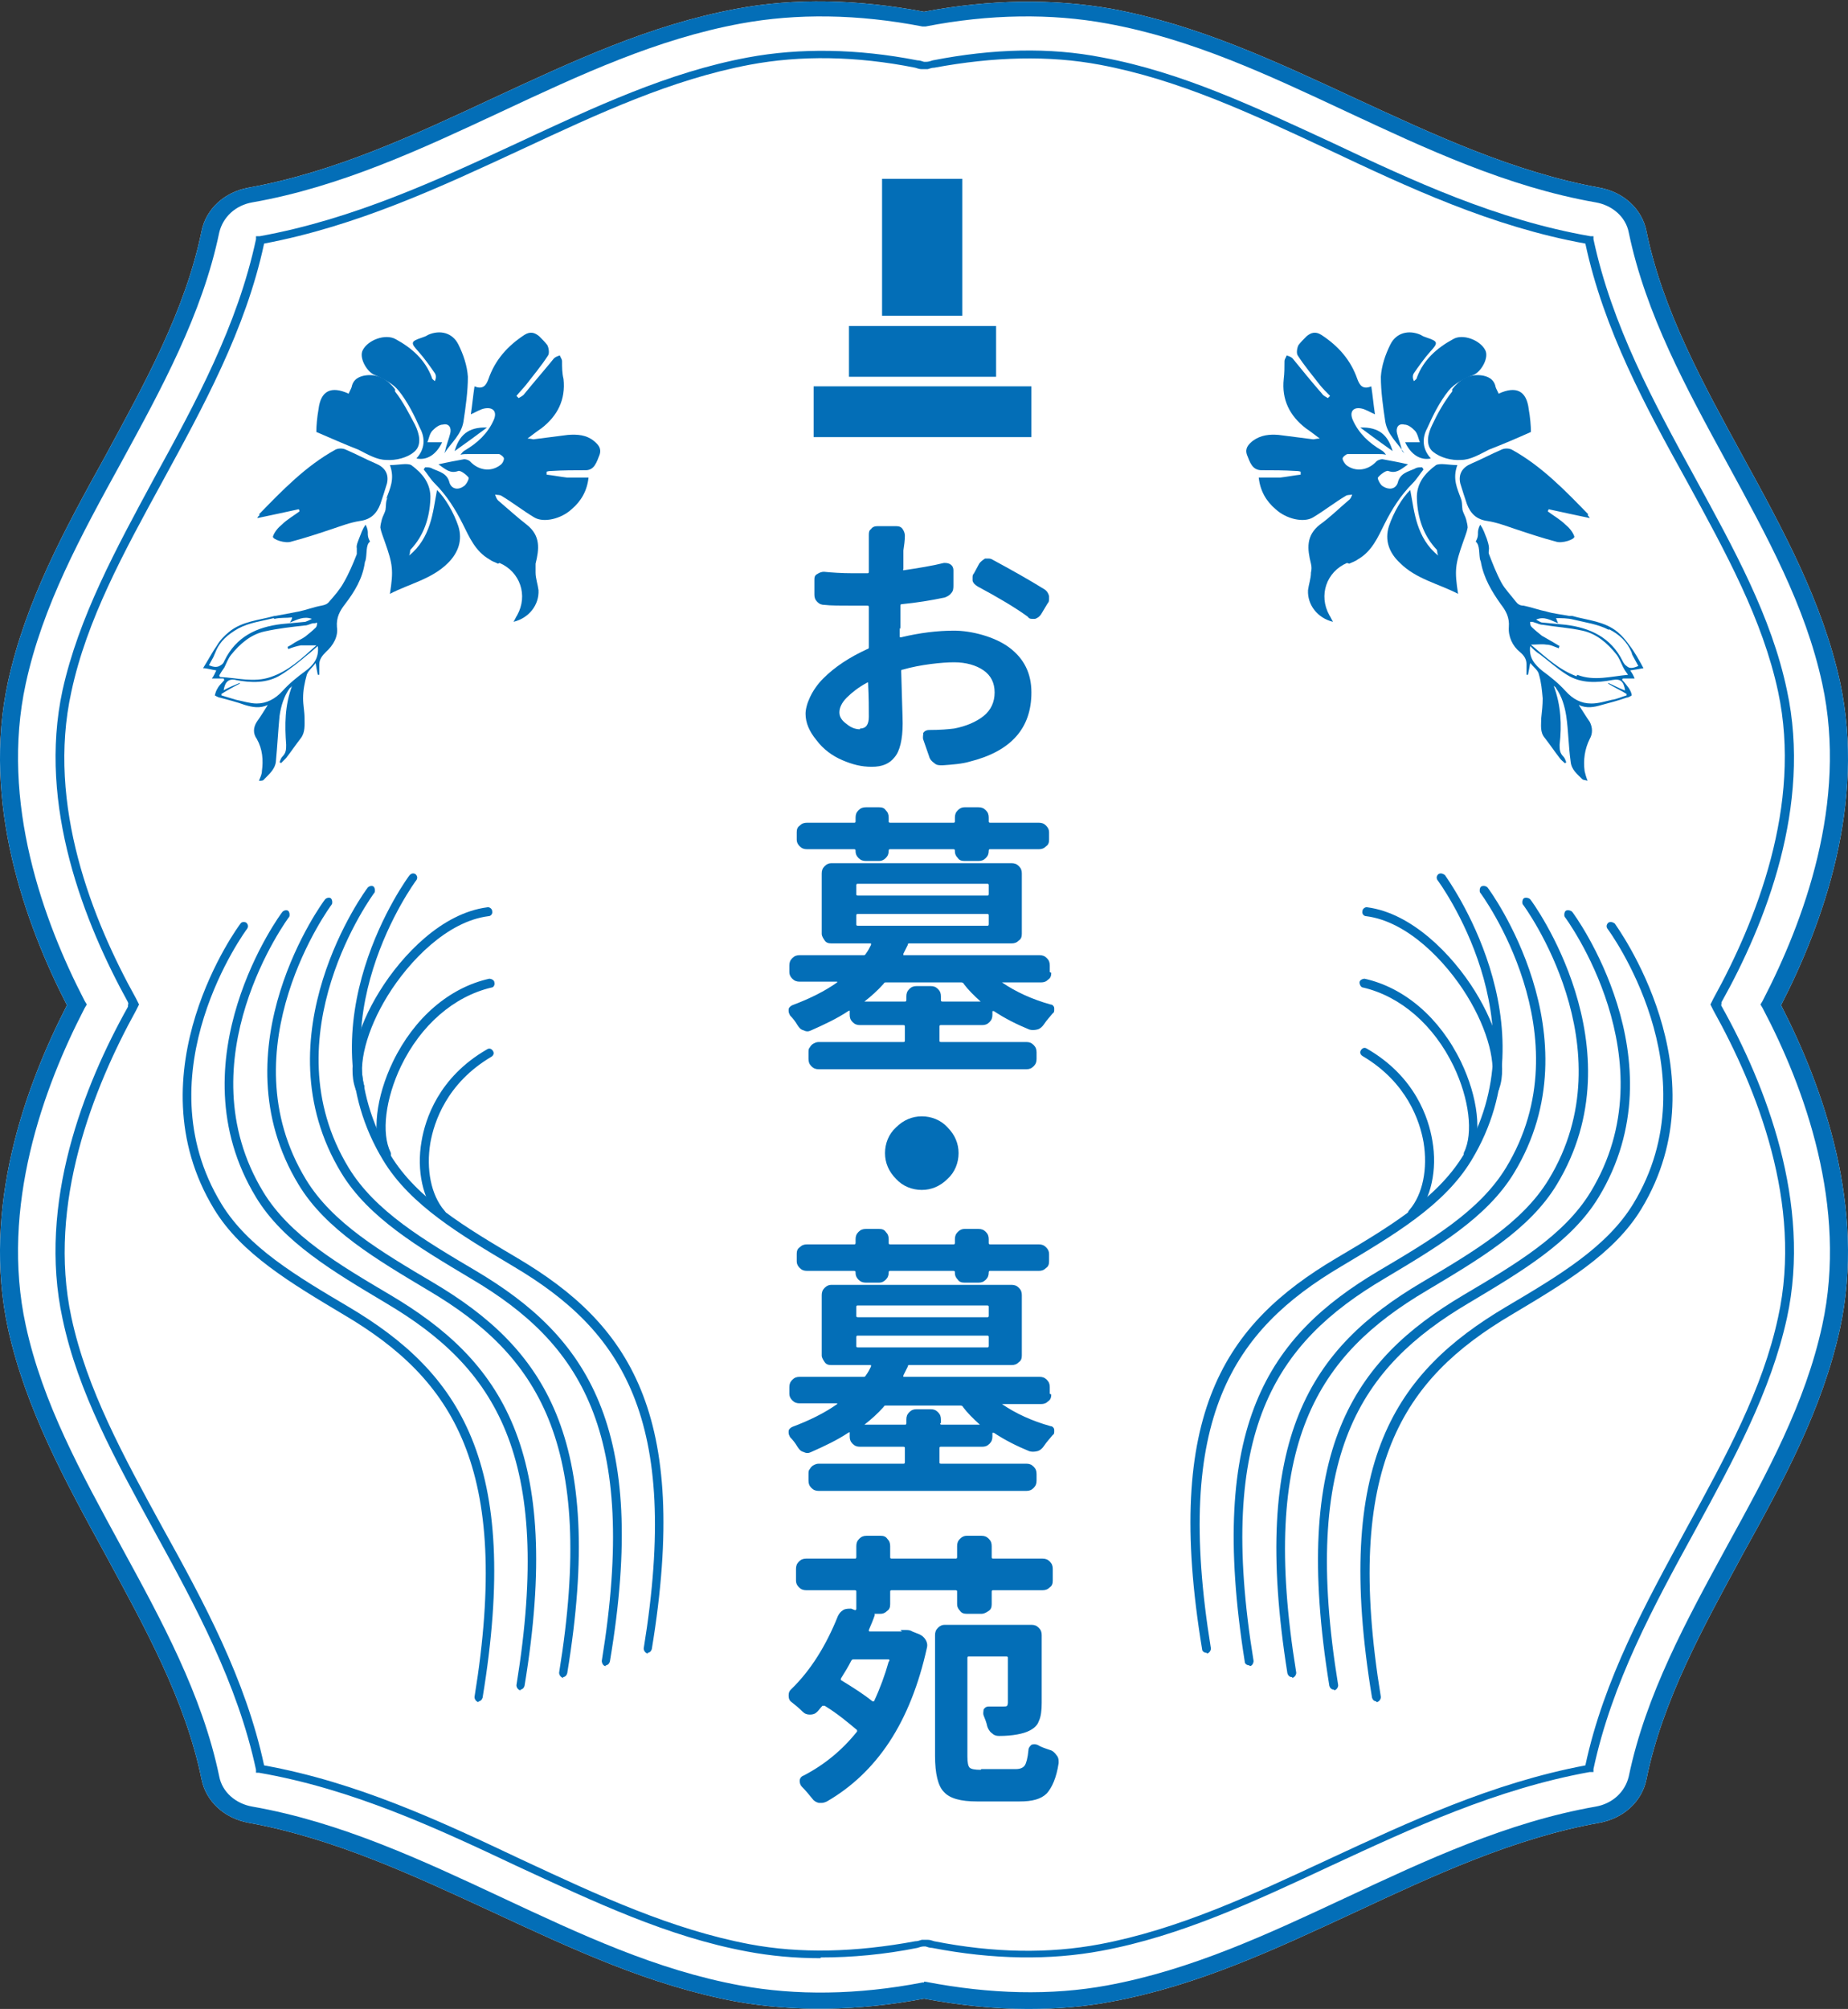 <?xml version="1.0" encoding="UTF-8"?>
<svg xmlns="http://www.w3.org/2000/svg" version="1.1" viewBox="0 0 251.2 273">
  <rect x="0" y="0" width="251.2" height="273" fill="#333333" stroke="none"/>
  <defs>
    <style>
      .cls-1 {
        fill: #fff;
      }

      .cls-2 {
        fill: #036eb7;
      }
    </style>
  </defs>
  <!-- Generator: Adobe Illustrator 28.6.0, SVG Export Plug-In . SVG Version: 1.2.0 Build 709)  -->
  <g>
    <g id="_レイヤー_1" data-name="レイヤー_1">
      <g>
        <g>
          <path class="cls-1" d="M139.7,273c-4.5,0-9.3-.5-14.1-1.4-9,1.7-17.6,1.8-25.5.4-11.8-2.2-22.2-7.1-33.2-12.2-10.6-4.9-21.5-10-33.1-12.1-3.3-.6-5.8-2.9-6.4-5.9-2.2-10.8-7.8-20.8-13.1-30.6-5.6-10.2-10.8-19.8-13.2-30.6-3.6-16.5,2.3-32.9,8-44-5.7-11.1-11.6-27.6-8-44,2.4-10.9,7.6-20.5,13.2-30.6,5.3-9.8,10.9-19.8,13.1-30.6.6-3,3.1-5.3,6.4-5.9,11.7-2.1,22.6-7.2,33.1-12.1,11-5.1,21.4-10,33.2-12.2,7.9-1.5,16.5-1.3,25.5.4,9-1.7,17.6-1.8,25.5-.4,11.8,2.2,22.2,7.1,33.2,12.2,10.6,4.9,21.5,10,33.1,12.1,3.3.6,5.8,2.9,6.4,5.9,2.2,10.8,7.8,20.9,13.1,30.6,5.6,10.2,10.8,19.8,13.2,30.6,3.6,16.5-2.3,32.9-8,44,5.7,11.1,11.6,27.5,8,44-2.4,10.9-7.6,20.5-13.2,30.6-5.3,9.8-10.9,19.8-13.1,30.6-.6,3-3.1,5.3-6.4,5.9-11.7,2.1-22.6,7.2-33.1,12.1-11,5.1-21.4,10-33.2,12.2-3.6.7-7.4,1-11.3,1Z"/>
          <g>
            <g>
              <path class="cls-2" d="M122.3,85.3v1.2c0,.1,0,.1.2.1,2.5-.6,4.9-.9,7.2-.9s5.5.8,7.5,2.3c2,1.5,3,3.5,3,6.1,0,4.9-2.8,8-8.4,9.4-1,.3-2.3.4-3.7.5-.4,0-.8,0-1.1-.3-.3-.2-.6-.5-.7-.9l-.8-2.3c-.1-.3,0-.6,0-.9.2-.3.5-.4.8-.4,1.5,0,2.6-.1,3.4-.2,1.6-.3,3-.9,4-1.7,1-.8,1.5-1.9,1.5-3.2s-.5-2.3-1.5-3c-1-.7-2.4-1.1-4-1.1s-4.6.3-7,1c-.1,0-.2,0-.2.2.1,3.9.2,6.3.2,7.1,0,2.2-.4,3.8-1.1,4.6-.7.9-1.7,1.3-3.1,1.3s-2.6-.3-4-.9c-1.4-.6-2.6-1.5-3.5-2.7-1-1.2-1.5-2.4-1.5-3.6s.8-3.2,2.4-4.8c1.6-1.6,3.6-2.9,6-4,.1,0,.2-.1.2-.2,0-.6,0-1.4,0-2.5v-3c0-.1,0-.2-.2-.2-.9,0-1.5,0-1.9,0-1.8,0-3.1,0-3.9-.1-.4,0-.7-.1-1-.4-.3-.3-.4-.6-.4-1v-1.9c0-.4,0-.7.4-.9.3-.2.6-.3.9-.3,1,.1,2.4.2,3.9.2s1.1,0,2,0c.1,0,.2,0,.2-.2v-2.9c0-.5,0-1.2,0-2,0-.4,0-.7.3-.9.2-.3.5-.4.9-.4h2.5c.4,0,.7.1.9.4.2.3.3.6.3.9,0,.7-.1,1.3-.2,2v2.5c-.1.1,0,.2,0,.2,2-.3,3.9-.6,5.5-1,.3,0,.6,0,.9.2.3.2.4.5.4.8v2c0,.4,0,.8-.3,1.1-.2.3-.6.5-.9.6-1.9.4-3.8.7-5.8.9-.1,0-.2,0-.2.2,0,.7,0,1.8,0,3.2ZM116.9,99c.8,0,1.2-.5,1.2-1.6s0-2.6-.1-4.6c0-.1,0-.1-.2,0-1.1.6-2,1.3-2.7,2-.7.7-1,1.4-1,2s.3,1.1,1,1.6c.6.5,1.2.7,1.8.7ZM132.9,79.7c-.3-.2-.6-.4-.7-.8,0-.1,0-.3,0-.4,0-.2,0-.4.2-.6l.7-1.3c.2-.3.5-.5.8-.7.2,0,.3,0,.4,0,.2,0,.4,0,.7.2,2.6,1.4,4.9,2.7,7,4,.3.2.5.5.6.9,0,.1,0,.2,0,.3,0,.3,0,.5-.2.7l-.9,1.5c-.2.3-.5.5-.8.6-.1,0-.2,0-.3,0-.3,0-.5,0-.7-.3-1.8-1.3-4-2.6-6.8-4.1Z"/>
              <path class="cls-2" d="M142.9,132.2c0,.4-.1.7-.4.9-.3.3-.6.4-1,.4h-5.3s0,0,0,0c0,0,0,0,0,0,1.9,1.3,4.1,2.3,6.6,3,.3,0,.5.3.5.5,0,0,0,.2,0,.2,0,.2,0,.4-.2.5-.4.5-.8.9-1.2,1.5-.2.3-.5.6-.9.7-.4.1-.8.1-1.1,0-1.7-.7-3.3-1.5-4.8-2.5-.1,0-.2,0-.2,0v.5c0,.4-.1.7-.4,1-.3.3-.6.4-1,.4h-5.6c-.1,0-.2,0-.2.2v1.9c0,.1,0,.2.2.2h11.6c.4,0,.7.1,1,.4.3.3.4.6.4,1v.9c0,.4-.1.7-.4,1-.3.3-.6.4-1,.4h-28.2c-.4,0-.7-.1-1-.4-.3-.3-.4-.6-.4-1v-.9c0-.3,0-.5.2-.7.1-.2.3-.4.5-.5.2-.1.4-.2.7-.2h11.5c.1,0,.2,0,.2-.2v-1.9c0-.1,0-.2-.2-.2h-5.9c-.4,0-.7-.1-1-.4-.3-.3-.4-.6-.4-1v-.5c0-.1,0-.1-.2,0-1.5,1-3.2,1.8-5,2.6-.4.2-.7.2-1.1,0-.4-.1-.6-.4-.8-.7-.3-.5-.6-.9-1-1.3-.1-.2-.2-.4-.2-.6v-.2c0-.3.3-.5.5-.6,2.4-.9,4.4-1.9,6.1-3.1h0c0-.1,0-.1,0-.1h-5.1c-.4,0-.7-.1-1-.4-.3-.3-.4-.6-.4-.9v-.9c0-.4.1-.7.4-1,.3-.3.6-.4,1-.4h8.7c.1,0,.2,0,.3-.2.3-.4.5-.8.7-1.2,0-.1,0-.2,0-.2h-5.4c-.4,0-.7-.1-.9-.4s-.4-.6-.4-.9v-8.2c0-.4.1-.7.4-1,.3-.3.6-.4.9-.4h24.5c.4,0,.7.1,1,.4.3.3.4.6.4,1v8.2c0,.4-.1.7-.4.9-.3.3-.6.4-1,.4h-13.9c-.1,0-.2,0-.2.2-.2.4-.4.8-.6,1.2,0,.1,0,.2,0,.2h18.5c.4,0,.7.1,1,.4s.4.6.4,1v.9ZM117.7,117c-.4,0-.7-.1-1-.4-.3-.3-.4-.6-.4-.9h0c0-.2,0-.3-.2-.3h-6.4c-.4,0-.7-.1-1-.4-.3-.3-.4-.6-.4-.9v-1c0-.4.1-.7.4-.9.3-.3.6-.4,1-.4h6.4c.1,0,.2,0,.2-.2v-.5c0-.4.1-.7.4-1,.3-.3.6-.4,1-.4h1.8c.4,0,.7.1.9.4.3.3.4.6.4,1v.5c0,.1,0,.2.2.2h8.6c.1,0,.2,0,.2-.2v-.5c0-.4.1-.7.4-1,.3-.3.6-.4.9-.4h1.9c.4,0,.7.1,1,.4.3.3.4.6.4,1v.5c0,.1,0,.2.2.2h6.6c.4,0,.7.1,1,.4.3.3.4.6.4.9v1c0,.4-.1.7-.4.9-.3.3-.6.4-1,.4h-6.6c-.1,0-.2,0-.2.2h0c0,.4-.1.7-.4,1-.3.3-.6.4-1,.4h-1.9c-.4,0-.7-.1-.9-.4-.3-.3-.4-.6-.4-.9h0c0-.2,0-.3-.2-.3h-8.6c-.1,0-.2,0-.2.2h0c0,.4-.1.7-.4,1-.3.3-.6.4-.9.4h-1.8ZM116.6,120.1c-.1,0-.2,0-.2.2v1.2c0,.1,0,.2.2.2h17.6c.1,0,.2,0,.2-.2v-1.2c0-.1,0-.2-.2-.2h-17.6ZM116.6,124.2c-.1,0-.2,0-.2.2v1.2c0,.1,0,.2.2.2h17.6c.1,0,.2,0,.2-.2v-1.2c0-.1,0-.2-.2-.2h-17.6ZM120.4,133.5c-.1,0-.2,0-.3.2-.8.9-1.7,1.7-2.6,2.4,0,0,0,0,0,0,0,0,0,0,0,0h5.5c.1,0,.2,0,.2-.2v-.5c0-.4.1-.7.4-1,.3-.3.6-.4,1-.4h1.9c.4,0,.7.1,1,.4.3.3.4.6.4,1v.5c0,.1,0,.2.2.2h5.2s0,0,0,0,0,0,0,0c-.9-.8-1.7-1.6-2.3-2.4,0-.1-.2-.2-.3-.2h-10.2"/>
              <path class="cls-2" d="M121.8,160.2c-1-1-1.5-2.2-1.5-3.5s.5-2.6,1.5-3.5c1-1,2.2-1.5,3.5-1.5s2.6.5,3.5,1.5c1,1,1.5,2.2,1.5,3.5s-.5,2.6-1.5,3.5c-1,1-2.2,1.5-3.5,1.5s-2.6-.5-3.5-1.5Z"/>
              <path class="cls-2" d="M142.9,189.5c0,.4-.1.7-.4.9-.3.3-.6.4-1,.4h-5.3s0,0,0,0c0,0,0,0,0,0,1.9,1.3,4.1,2.3,6.6,3,.3,0,.5.3.5.5,0,0,0,.2,0,.2,0,.2,0,.4-.2.5-.4.5-.8.9-1.2,1.5-.2.3-.5.6-.9.7-.4.1-.8.1-1.1,0-1.7-.7-3.3-1.5-4.8-2.5-.1,0-.2,0-.2,0v.5c0,.4-.1.7-.4,1-.3.3-.6.4-1,.4h-5.6c-.1,0-.2,0-.2.2v1.9c0,.1,0,.2.2.2h11.6c.4,0,.7.1,1,.4.3.3.4.6.4,1v.9c0,.4-.1.7-.4,1-.3.3-.6.4-1,.4h-28.2c-.4,0-.7-.1-1-.4-.3-.3-.4-.6-.4-1v-.9c0-.3,0-.5.2-.7.1-.2.3-.4.5-.5.2-.1.4-.2.7-.2h11.5c.1,0,.2,0,.2-.2v-1.9c0-.1,0-.2-.2-.2h-5.9c-.4,0-.7-.1-1-.4-.3-.3-.4-.6-.4-1v-.5c0-.1,0-.1-.2,0-1.5,1-3.2,1.8-5,2.6-.4.2-.7.2-1.1,0-.4-.1-.6-.4-.8-.7-.3-.5-.6-.9-1-1.3-.1-.2-.2-.4-.2-.6v-.2c0-.3.3-.5.5-.6,2.4-.9,4.4-1.9,6.1-3.1h0c0-.1,0-.1,0-.1h-5.1c-.4,0-.7-.1-1-.4s-.4-.6-.4-.9v-.9c0-.4.1-.7.4-1,.3-.3.6-.4,1-.4h8.7c.1,0,.2,0,.3-.2.3-.4.5-.8.7-1.2,0-.1,0-.2,0-.2h-5.4c-.4,0-.7-.1-.9-.4s-.4-.6-.4-.9v-8.2c0-.4.1-.7.4-1,.3-.3.6-.4.9-.4h24.5c.4,0,.7.1,1,.4.3.3.4.6.4,1v8.2c0,.4-.1.7-.4.9-.3.3-.6.4-1,.4h-13.9c-.1,0-.2,0-.2.2-.2.4-.4.8-.6,1.2,0,.1,0,.2,0,.2h18.5c.4,0,.7.1,1,.4.3.3.4.6.4,1v.9ZM117.7,174.3c-.4,0-.7-.1-1-.4s-.4-.6-.4-.9h0c0-.2,0-.3-.2-.3h-6.4c-.4,0-.7-.1-1-.4-.3-.3-.4-.6-.4-.9v-1c0-.4.1-.7.4-.9.3-.3.6-.4,1-.4h6.4c.1,0,.2,0,.2-.2v-.5c0-.4.1-.7.4-1,.3-.3.6-.4,1-.4h1.8c.4,0,.7.1.9.4.3.3.4.6.4,1v.5c0,.1,0,.2.2.2h8.6c.1,0,.2,0,.2-.2v-.5c0-.4.1-.7.4-1,.3-.3.6-.4.9-.4h1.9c.4,0,.7.1,1,.4.3.3.4.6.4,1v.5c0,.1,0,.2.2.2h6.6c.4,0,.7.1,1,.4.3.3.4.6.4.9v1c0,.4-.1.7-.4.9-.3.3-.6.4-1,.4h-6.6c-.1,0-.2,0-.2.2h0c0,.4-.1.7-.4,1-.3.3-.6.4-1,.4h-1.9c-.4,0-.7-.1-.9-.4-.3-.3-.4-.6-.4-.9h0c0-.2,0-.3-.2-.3h-8.6c-.1,0-.2,0-.2.2h0c0,.4-.1.7-.4,1s-.6.4-.9.4h-1.8ZM116.6,177.4c-.1,0-.2,0-.2.2v1.2c0,.1,0,.2.2.2h17.6c.1,0,.2,0,.2-.2v-1.2c0-.1,0-.2-.2-.2h-17.6ZM116.6,181.5c-.1,0-.2,0-.2.2v1.2c0,.1,0,.2.2.2h17.6c.1,0,.2,0,.2-.2v-1.2c0-.1,0-.2-.2-.2h-17.6ZM127.8,193.4c0,.1,0,.2.2.2h5.2s0,0,0,0,0,0,0,0c-.9-.8-1.7-1.6-2.3-2.4,0-.1-.2-.2-.3-.2h-10.2c-.1,0-.2,0-.3.2-.8.9-1.7,1.7-2.6,2.4,0,0,0,0,0,0,0,0,0,0,0,0h5.5c.1,0,.2,0,.2-.2v-.5c0-.4.1-.7.4-1,.3-.3.6-.4,1-.4h1.9c.4,0,.7.1,1,.4.3.3.4.6.4,1v.5Z"/>
              <path class="cls-2" d="M122.4,221.5c0,0,.1,0,.2,0,.2,0,.3,0,.5,0,.3,0,.6,0,.9.2l1,.4c.4.2.6.4.8.7.2.3.3.7.2,1.1-1.1,5-2.8,9.3-5.1,12.8-2.3,3.5-5.2,6.2-8.5,8.1-.2.1-.5.2-.7.2s-.3,0-.4,0c-.4-.1-.7-.3-.9-.6-.4-.5-.9-1.1-1.4-1.6-.2-.2-.3-.5-.3-.8,0-.3.2-.6.5-.7,2.9-1.5,5.3-3.5,7.3-6,0,0,0-.2,0-.2-1.2-1-2.6-2.2-4.4-3.3-.1,0-.2,0-.3,0-.3.3-.5.6-.7.8-.3.3-.6.4-1,.4s-.7-.1-1-.4c-.5-.5-1-.9-1.5-1.3-.3-.2-.4-.5-.4-.9s.1-.6.3-.8c2.7-2.6,4.8-6,6.4-10,.2-.4.4-.6.7-.8.3-.2.7-.2,1.1-.2l.5.2c.1,0,.2,0,.2-.2v-2.3c0-.1,0-.2-.2-.2h-6.6c-.4,0-.7-.1-1-.4-.3-.3-.4-.6-.4-.9v-1.6c0-.4.1-.7.4-1,.3-.3.6-.4,1-.4h6.6c.1,0,.2,0,.2-.2v-1.5c0-.4.1-.7.4-1,.3-.3.6-.4,1-.4h1.9c.4,0,.7.1.9.4.3.3.4.6.4,1v1.5c0,.1,0,.2.2.2h8.7c.1,0,.2,0,.2-.2v-1.5c0-.4.1-.7.4-1,.3-.3.6-.4.9-.4h2c.4,0,.7.1,1,.4.3.3.4.6.4,1v1.5c0,.1,0,.2.2.2h6.7c.4,0,.7.1,1,.4.3.3.4.6.4,1v1.6c0,.4-.1.7-.4.9-.3.3-.6.4-1,.4h-6.7c-.1,0-.2,0-.2.2v1.7c0,.4-.1.7-.4.9s-.6.4-1,.4h-2c-.4,0-.7-.1-.9-.4-.3-.3-.4-.6-.4-.9v-1.7c0-.1,0-.2-.2-.2h-8.7c-.1,0-.2,0-.2.2v1.7c0,.4-.1.7-.4.9-.3.3-.6.4-.9.4h-.9c.1,0,.1,0,.1.2-.2.6-.5,1.3-.8,2,0,.1,0,.2.1.2h4.4ZM120.9,225.7c0-.1,0-.2-.1-.2h-4.8c-.1,0-.2,0-.3.2-.4.8-.9,1.6-1.4,2.4,0,.1,0,.2,0,.2,1.8,1.1,3.2,2,4.3,2.9,0,0,.1,0,.2,0,.8-1.7,1.5-3.6,2-5.4ZM133.4,240.4h4.7c.6,0,1-.2,1.2-.5.2-.3.4-1,.5-2.1,0-.3.2-.5.4-.7.3-.1.5-.1.8,0,.5.3,1.1.5,1.7.7.4.1.7.4.9.7.2.2.3.5.3.8s0,.2,0,.3c-.3,2-.9,3.3-1.6,4.1-.8.8-2,1.1-3.7,1.1h-5.8c-2.2,0-3.7-.4-4.5-1.3-.8-.8-1.2-2.5-1.2-4.9v-16.4c0-.4.1-.7.4-1,.3-.3.6-.4.9-.4h11.8c.4,0,.7.1,1,.4.3.3.4.6.4,1v9.2c0,1-.1,1.9-.4,2.5-.2.6-.7,1-1.3,1.3-.8.4-2.2.7-4.1.7-.4,0-.7-.1-1-.4-.3-.2-.5-.6-.6-.9-.1-.5-.3-1-.5-1.5-.1-.3,0-.6,0-.8.2-.3.4-.4.7-.4h2c.2,0,.4,0,.5-.1,0,0,.1-.2.1-.4v-6.1c0-.1,0-.2-.2-.2h-5.1c-.1,0-.2,0-.2.2v13.4c0,.8.1,1.3.3,1.5.2.2.7.3,1.5.3Z"/>
            </g>
            <g>
              <g>
                <path class="cls-2" d="M67.7,76.6c-.4-.2-.8-.3-1.2-.6-1.9-1.1-2.7-3-3.6-4.8-1-2-2.2-3.9-3.8-5.5-.6-.6-1-1.3-1.5-1.9,0,0,.1-.2.2-.3.4,0,.7,0,1,.2.9.4,2,.6,2.3,1.9.3.9,1.2,1,1.9.5.4-.2.8-1.1.7-1.2-.3-.4-1.1-1-1.4-.9-1.1.4-1.7-.2-2.7-.9,1.3-.3,2.4-.5,3.5-.7.2,0,.6.1.8.3,1.1,1.2,2.8,1.5,4.1.5.3-.2.5-.6.5-.9,0-.2-.5-.6-.7-.6-1.3,0-2.7,0-4.1,0-.4,0-.8,0-1.1.1.2-.3.4-.5.6-.6,1.7-1,3.1-2.3,3.9-4.1.5-1.1,0-1.8-1.2-1.6-.6.1-1.2.5-1.9.8.2-1.3.3-2.5.5-3.8,1.2.5,1.6-.2,1.9-1,.9-2.6,2.6-4.5,4.9-6,.8-.5,1.4-.3,2,.2.4.4.8.8,1.1,1.2.2.4.3,1.1.1,1.4-.9,1.4-2,2.7-3,4-.4.5-.9,1-1.3,1.5,0,0,.2.2.3.3.3-.2.6-.3.8-.6,1.3-1.6,2.7-3.2,4-4.8.2-.2.5-.3.8-.4.1.3.3.5.3.8,0,.8,0,1.6.2,2.4.3,2.8-.8,5-3,6.7-.6.4-1.1.8-1.9,1.4.5,0,.7.1.8.1,1.6-.2,3.2-.4,4.7-.6,1.3-.1,2.5,0,3.5.8.6.5,1.1,1,.8,1.9-.4,1-.7,2.1-1.9,2.1-1.5,0-3.1,0-4.6.1-.2,0-.4,0-.7.1,0,.1,0,.3,0,.4.9.1,1.9.3,2.8.4,1,0,2,0,2.9,0-.2,1.8-1,3.2-2.3,4.3-1.4,1.3-3.8,1.9-5.1,1.1-1.5-.9-2.9-2-4.4-2.9-.3-.2-.6-.1-.9-.2.1.3.2.6.4.8,1.3,1.1,2.6,2.3,3.9,3.3,1.9,1.5,1.7,3.3,1.2,5.3,0,.4,0,.8,0,1.2,0,.8.3,1.6.4,2.4.1,2-1.3,3.8-3.4,4.3.2-.3.3-.6.5-.9,1.5-2.7.4-5.9-2.4-7.1Z"/>
                <path class="cls-2" d="M60.5,61.3c.2-.9.5-1.6.7-2.4.2-.8-.2-1.4-1-1.2-.5,0-1,.4-1.4.8-.4.4-.5,1.1-.7,1.6.6,0,1.1,0,1.7,0,0,0,.2,0,.3,0-.8,1.7-2.1,2.5-3.5,2.2,1.2-1.3,1.2-2.8.5-4.1-.8-1.8-1.7-3.6-2.9-5.1-.8-1-2.2-1.7-3.4-2.2-1-.5-2-2.3-1.5-3.3.7-1.4,3.1-2.3,4.5-1.5,2.2,1.2,4,2.8,4.9,5.2,0,.2.2.3.4.5.2-.4.2-.8,0-1.1-.7-1-1.4-2-2.2-2.9-1.1-1.2-1.1-1.4.4-1.9.3-.1.6-.2.9-.4,1.6-.7,3.3-.3,4.1,1.3.7,1.4,1.2,2.9,1.3,4.4,0,2-.3,4.1-.6,6.1-.3,1.8-1.7,2.9-2.6,4.3Z"/>
                <path class="cls-2" d="M35.2,69.9c3.2-3.3,6.4-6.6,10.4-8.8.4-.2,1-.2,1.4,0,1.4.6,2.7,1.3,4.1,1.9,1.2.5,1.8,1.4,1.5,2.7-.3,1-.6,1.9-.9,2.8-.5,1.3-1.3,2.1-2.8,2.3-1.3.2-2.6.7-3.8,1.1-1.8.6-3.6,1.2-5.5,1.7-.8.3-2.6-.3-2.5-.7.2-.6.7-1.2,1.2-1.6.7-.7,1.6-1.2,2.4-1.8,0-.1,0-.2-.1-.3-1.8.4-3.7.8-5.6,1.2,0-.2.2-.3.3-.4Z"/>
                <path class="cls-2" d="M52.5,67.8c.5-1.4,1.2-2.7.5-4.6,1.2,0,2.3-.3,2.9,0,1.5,1.1,2.7,2.5,2.6,4.6-.1,2.6-.9,5-2.7,6.9-.1.1,0,.4-.2.8,1.5-1.2,2.3-2.7,2.8-4.2.5-1.5.7-3.1,1-4.7,1.1,1,2.3,3.1,2.9,4.9.6,1.9,0,3.6-1.4,5-2.2,2.2-5.2,2.8-7.9,4.2.5-3.2.4-4-.7-7.1-.2-.6-.5-1.3-.6-1.9,0-.3.1-.7.2-1.1.1-.4.4-.9.5-1.3.1-.6,0-1.2.3-1.7Z"/>
                <path class="cls-2" d="M53.7,53.2c1.1,1.4,1.9,3,2.7,4.5.6,1.2,1,2.8-.1,3.7-.9.8-2.5,1.2-3.8,1.1-1.3,0-2.6-.8-3.8-1.4-1.8-.7-3.6-1.5-5.7-2.4,0-.8.1-2,.3-3.1.3-2.5,1.7-3.2,4.1-2.1.1-.3.3-.6.4-.9.2-1.1,1.1-1.5,2-1.6,1.7-.2,3,.7,3.9,1.9Z"/>
                <path class="cls-2" d="M61.8,61.3c.6-2.1,1.8-3.3,4.4-3.2-1.6,1.2-3,2.2-4.4,3.2Z"/>
              </g>
              <path class="cls-2" d="M37.3,83.7c-2.1.6-4.4.7-6.2,2.2-.6.5-1.2,1.1-1.6,1.8-.7,1-1.2,2-1.9,3.1.5,0,1.1.2,1.8.3-.2.4-.3.7-.6,1.1.6,0,1.1,0,1.6,0,0,0,0,.1.1.2-.3.4-.7.7-.9,1.1-.2.3-.3.6-.4,1,0,0,.5.3.7.3,1.1.3,2.3.6,3.4,1,1,.3,2,.5,3.1,0-.5.8-1,1.6-1.5,2.3-.5.8-.5,1.6,0,2.3.8,1.4.9,2.9.7,4.4,0,.4-.2.8-.4,1.3.3,0,.6,0,.7-.2.7-.7,1.5-1.4,1.6-2.4.2-2.1.3-4.1.5-6.2.2-1.4.6-2.7,1.4-3.8,0,0,.2-.1.3-.3-1,2.7-1,5.3-.8,8,0,.6,0,1.1-.5,1.6-.2.2-.3.5-.4.8,0,0,.1,0,.2.1.2-.2.5-.5.7-.7.7-.9,1.3-1.8,2-2.7.6-.8.5-1.8.5-2.7,0-.9-.2-1.8-.2-2.7,0-1.1.2-2.1.5-3.2.2-.6.8-1,1.2-1.6.1.6.2,1.1.3,1.6,0,0,.1,0,.2,0,0-.5,0-.9,0-1.4,0-.7.4-1.2.9-1.7,1-.9,1.7-2.1,1.5-3.4-.1-1.3.4-2.2,1.1-3.1,1.3-1.7,2.4-3.5,2.7-5.7,0-.1.1-.2.1-.3.2-.8,0-2.1.6-2.5-.6-1.1,0-1.1-.6-2.3-.5.7-.6,1.2-.9,1.9-.1.3-.4.9-.3,1.3,0,.3,0,.6,0,.8-.5,1.3-1.1,2.7-1.8,3.9-.5.9-1.2,1.7-1.9,2.5-.3.4-.6.5-1.1.6-1.1.2-2.1.6-3.1.8-1,.2-2.1.4-3.2.6-.2,0-.3,0-.5,0ZM32,92.4c2.1.4,4.3.5,6.2-.7,1.3-.8,2.5-1.8,3.7-2.8.4-.3.8-.7,1.3-1.1.2,1.6-.6,2.6-1.7,3.4-1.1.8-2.2,1.7-3.1,2.7-1,1.1-2.2,1.7-3.5,1.7-.9,0-1.8-.3-2.8-.5-.7-.2-1.3-.4-2-.6,0,0,0-.2,0-.2.8-.5,1.7-1,2.5-1.4,0,0,0,0,0-.1-.7.3-1.5.6-2.2,1,.2-1.2.7-1.6,1.7-1.4ZM29.8,91.8c.2-.4.5-.8.7-1.1.3-.6.5-1.2.9-1.7,1.2-1.5,2.7-2.8,4.6-3.2,1.8-.4,3.6-.6,5.4-.8.4,0,.7-.2,1.1-.3.2,0,.4,0,.6-.1,0,.2,0,.5-.2.7-.4.4-.9.8-1.4,1.2-.4.3-.9.5-1.4.8-.3.2-.6.4-1,.6,0,0,0,.2.1.3.5-.2,1.1-.4,1.7-.5.6,0,1.3,0,2.1,0-2,1.8-3.8,3.5-6.2,4.3-2.3.8-4.6.1-6.9,0ZM37.3,84.1c.8-.2,1.6-.1,2.4-.2,0,.2-.1.4-.3.7,1-.4,1.9-.9,3-.5-.4.2-.6.3-.9.4-1,.1-2.1.2-3.2.3-3.4.4-6.2,1.7-7.8,5-.1.3-.3.5-.5.6-.4.3-.9.3-1.6,0h0c.2-.4.4-.7.6-1.1.1-.2.2-.5.3-.7.6-1.5,1.7-2.4,3.1-3.2,1.5-.8,3.2-1,4.8-1.4Z"/>
            </g>
            <g>
              <g>
                <path class="cls-2" d="M183.4,76.6c.4-.2.8-.3,1.2-.6,1.9-1.1,2.7-3,3.6-4.8,1-2,2.2-3.9,3.8-5.5.6-.6,1-1.3,1.5-1.9,0,0-.1-.2-.2-.3-.4,0-.7,0-1,.2-.9.4-2,.6-2.3,1.9-.3.9-1.2,1-2,.5-.4-.2-.8-1.1-.7-1.2.3-.4,1.1-1,1.4-.9,1.1.4,1.7-.2,2.7-.9-1.3-.3-2.4-.5-3.5-.7-.2,0-.6.1-.8.3-1.1,1.2-2.8,1.5-4.1.5-.2-.2-.5-.6-.5-.9,0-.2.5-.6.7-.6,1.4,0,2.7,0,4.1,0,.4,0,.8,0,1.1.1-.2-.3-.4-.5-.6-.6-1.7-1-3.1-2.3-3.9-4.1-.5-1.1,0-1.8,1.1-1.6.6.1,1.2.5,1.9.8-.2-1.3-.3-2.5-.5-3.8-1.2.5-1.6-.2-1.9-1-.9-2.6-2.6-4.5-4.9-6-.8-.5-1.4-.3-2,.2-.4.4-.8.8-1.1,1.2-.2.4-.3,1.1-.1,1.4.9,1.4,2,2.7,3,4,.4.5.9,1,1.4,1.5,0,0-.2.2-.3.3-.3-.2-.6-.3-.8-.6-1.4-1.6-2.7-3.2-4-4.8-.2-.2-.5-.3-.8-.4-.1.3-.3.5-.3.8,0,.8,0,1.6-.1,2.4-.3,2.8.8,5,3,6.7.6.4,1.1.8,1.9,1.4-.5,0-.7.1-.9.1-1.6-.2-3.1-.4-4.7-.6-1.2-.1-2.4,0-3.5.8-.6.5-1.1,1-.8,1.9.4,1,.7,2.1,2,2.1,1.5,0,3.1,0,4.6.1.2,0,.4,0,.7.1,0,.1,0,.3,0,.4-.9.1-1.9.3-2.8.4-1,0-2,0-2.9,0,.2,1.8,1,3.2,2.3,4.3,1.4,1.3,3.8,1.9,5.1,1.1,1.5-.9,2.9-2,4.4-2.9.3-.2.6-.1.9-.2-.1.3-.2.6-.5.8-1.3,1.1-2.5,2.3-3.9,3.3-1.9,1.5-1.7,3.3-1.2,5.3.1.4.1.8,0,1.2,0,.8-.3,1.6-.4,2.4-.1,2,1.3,3.8,3.4,4.3-.2-.3-.3-.6-.5-.9-1.5-2.7-.4-5.9,2.4-7.1Z"/>
                <path class="cls-2" d="M190.6,61.3c-.2-.9-.5-1.6-.7-2.4-.2-.8.2-1.4,1-1.2.5,0,1,.4,1.4.8.4.4.5,1.1.7,1.6-.6,0-1.1,0-1.7,0,0,0-.2,0-.3,0,.8,1.7,2.1,2.5,3.5,2.2-1.2-1.3-1.2-2.8-.5-4.1.8-1.8,1.7-3.6,2.9-5.1.8-1,2.2-1.7,3.5-2.2,1-.5,2-2.3,1.5-3.3-.7-1.4-3.1-2.3-4.4-1.5-2.2,1.2-4,2.8-4.9,5.2,0,.2-.2.3-.4.5-.2-.4-.2-.8,0-1.1.7-1,1.4-2,2.2-2.9,1.1-1.2,1.1-1.4-.4-1.9-.3-.1-.6-.2-.9-.4-1.6-.7-3.3-.3-4.1,1.3-.7,1.4-1.2,2.9-1.3,4.4,0,2,.3,4.1.6,6.1.3,1.8,1.7,2.9,2.6,4.3Z"/>
                <path class="cls-2" d="M215.9,69.9c-3.2-3.3-6.4-6.6-10.4-8.8-.4-.2-1-.2-1.4,0-1.4.6-2.7,1.3-4.1,1.9-1.2.5-1.8,1.4-1.5,2.7.3,1,.6,1.9.9,2.8.5,1.3,1.3,2.1,2.8,2.3,1.3.2,2.6.7,3.8,1.1,1.8.6,3.6,1.2,5.5,1.7.8.3,2.6-.3,2.5-.7-.2-.6-.7-1.2-1.2-1.6-.7-.7-1.6-1.2-2.4-1.8,0-.1.1-.2.1-.3,1.8.4,3.7.8,5.6,1.2-.1-.2-.2-.3-.3-.4Z"/>
                <path class="cls-2" d="M198.6,67.8c-.5-1.4-1.2-2.7-.5-4.6-1.2,0-2.3-.3-2.9,0-1.5,1.1-2.7,2.5-2.6,4.6.1,2.6.9,5,2.7,6.9.1.1,0,.4.2.8-1.5-1.2-2.3-2.7-2.8-4.2-.5-1.5-.7-3.1-1-4.7-1.1,1-2.3,3.1-2.9,4.9-.6,1.9,0,3.6,1.5,5,2.2,2.2,5.2,2.8,7.9,4.2-.5-3.2-.4-4,.7-7.1.2-.6.5-1.3.6-1.9,0-.3-.1-.7-.2-1.1-.1-.4-.4-.9-.5-1.3-.1-.6,0-1.2-.3-1.7Z"/>
                <path class="cls-2" d="M197.4,53.2c-1.1,1.4-2,3-2.7,4.5-.6,1.2-1,2.8.1,3.7,1,.8,2.5,1.2,3.8,1.1,1.3,0,2.6-.8,3.8-1.4,1.8-.7,3.7-1.5,5.7-2.4,0-.8-.1-2-.3-3.1-.3-2.5-1.7-3.2-4.1-2.1-.1-.3-.3-.6-.4-.9-.2-1.1-1.1-1.5-2-1.6-1.7-.2-3,.7-3.9,1.9Z"/>
                <path class="cls-2" d="M189.3,61.3c-.6-2.1-1.8-3.3-4.4-3.2,1.6,1.2,3,2.2,4.4,3.2Z"/>
              </g>
              <path class="cls-2" d="M213.3,83.7c-1-.2-2.1-.3-3.1-.6-1-.2-2.1-.6-3.1-.8-.5,0-.8-.2-1.1-.6-.6-.8-1.4-1.6-1.9-2.5-.7-1.3-1.2-2.6-1.7-3.9-.1-.2,0-.5,0-.8,0-.4-.2-1-.3-1.3-.3-.7-.4-1.2-.9-1.9-.6,1.2,0,1.2-.6,2.3.6.5.4,1.7.6,2.5,0,0,.1.2.1.3.4,2.2,1.5,4,2.7,5.7.7.9,1.2,1.8,1.1,3.1-.1,1.3.5,2.6,1.5,3.4.6.5.9,1,.9,1.7,0,.5,0,.9,0,1.4,0,0,.1,0,.2,0,.1-.5.2-1,.3-1.6.5.6,1.1,1,1.2,1.6.3,1,.4,2.1.5,3.2,0,.9-.1,1.8-.2,2.7,0,.9-.2,1.9.5,2.7.7.9,1.3,1.8,2,2.7.2.3.5.5.7.7,0,0,.1,0,.2-.1-.1-.3-.2-.6-.4-.8-.5-.5-.5-1-.5-1.6.3-2.7.2-5.3-.8-8,.1.1.3.2.3.3.8,1.1,1.2,2.5,1.4,3.8.3,2,.3,4.1.6,6.2.1,1.1.9,1.7,1.6,2.4.1.1.4.1.7.2-.2-.5-.3-.9-.4-1.3-.2-1.5,0-3,.7-4.4.4-.7.4-1.5,0-2.3-.5-.7-.9-1.4-1.5-2.3,1.1.5,2.1.3,3.1,0,1.1-.3,2.3-.6,3.4-1,.3,0,.7-.3.7-.3,0-.3-.2-.7-.4-1-.3-.4-.6-.8-.9-1.1,0,0,0-.1.1-.2.5,0,1,0,1.6,0-.2-.5-.4-.8-.6-1.1.7-.1,1.3-.2,1.8-.3-.6-1.1-1.2-2.2-1.9-3.1-.5-.7-1-1.3-1.6-1.8-1.8-1.5-4.1-1.6-6.2-2.2-.1,0-.3,0-.5,0ZM220.8,93.8c-.8-.3-1.5-.7-2.2-1,0,0,0,0,0,.1.8.5,1.7.9,2.5,1.4,0,0,0,.1,0,.2-.7.2-1.3.5-2,.6-.9.2-1.8.5-2.8.5-1.4,0-2.5-.6-3.5-1.7-.9-1-2-1.9-3.1-2.7-1.1-.9-1.9-1.8-1.7-3.4.4.4.8.8,1.3,1.1,1.2.9,2.4,2,3.7,2.8,1.9,1.2,4.1,1.1,6.2.7,1.1-.2,1.5.2,1.7,1.4ZM214.3,91.9c-2.4-.9-4.2-2.6-6.2-4.3.8,0,1.5-.1,2.1,0,.6,0,1.1.3,1.7.5,0,0,0-.2.1-.3-.3-.2-.7-.4-1-.6-.5-.3-.9-.5-1.4-.8-.5-.4-1-.8-1.4-1.2-.2-.2-.2-.4-.2-.7.2,0,.4,0,.6.1.4.1.7.3,1.1.3,1.8.3,3.6.4,5.4.8,1.9.4,3.4,1.7,4.6,3.2.4.5.6,1.1.9,1.7.2.4.4.7.7,1.1-2.3.2-4.6.9-6.9,0ZM218.7,85.5c1.4.7,2.5,1.7,3.1,3.2,0,.2.2.5.3.7.2.4.4.7.6,1.1h0c-.7.3-1.2.4-1.6,0-.2-.1-.4-.4-.5-.6-1.6-3.3-4.5-4.6-7.8-5-1-.1-2.1-.2-3.1-.3-.3,0-.5-.2-.9-.4,1.1-.5,2,.1,3,.5-.2-.4-.2-.6-.3-.7.8,0,1.6,0,2.4.2,1.6.4,3.3.6,4.8,1.4Z"/>
            </g>
            <g>
              <g>
                <path class="cls-2" d="M187.1,231.2c-.3,0-.5-.2-.6-.5-5.3-32.1,3.2-44.2,18.2-53.1,7.1-4.2,13.7-8.1,17.3-14,10.9-17.9-3.4-37.3-3.5-37.4-.2-.3-.1-.6.1-.8.3-.2.6-.1.9.1.1.2,14.9,20.2,3.6,38.8-3.7,6.1-10.5,10.1-17.7,14.4-14.7,8.7-22.8,20.6-17.7,51.9,0,.3-.2.6-.5.7,0,0,0,0-.1,0Z"/>
                <path class="cls-2" d="M181.3,229.6c-.3,0-.5-.2-.6-.5-5.2-32.1,3.2-44.2,18.2-53.1,7.1-4.2,13.7-8.1,17.3-14,10.9-17.9-3.4-37.3-3.5-37.4s-.1-.6.1-.8.7-.1.9.1,14.9,20.2,3.6,38.8c-3.7,6.1-10.5,10.1-17.7,14.4-14.7,8.7-22.8,20.6-17.7,51.9,0,.3-.2.6-.5.7s0,0,0,0Z"/>
                <path class="cls-2" d="M175.6,227.9c-.3,0-.5-.2-.6-.5-5.1-32.1,3.2-44.2,18.2-53.1,7.1-4.2,13.7-8.1,17.3-14,10.9-17.9-3.4-37.3-3.5-37.4s-.1-.6.1-.8.7-.1.9.1,14.9,20.2,3.6,38.8c-3.7,6.1-10.5,10.1-17.7,14.4-14.7,8.7-22.8,20.6-17.7,51.9,0,.3-.2.6-.5.7s0,0,0,0Z"/>
                <path class="cls-2" d="M169.8,226.3c-.3,0-.6-.2-.6-.5-5.1-32.1,3.2-44.2,18.2-53.1,7.1-4.2,13.7-8.1,17.3-14,10.9-17.9-3.4-37.3-3.5-37.4s-.1-.6.1-.8c.3-.2.7-.1.9.1s14.9,20.2,3.6,38.8c-3.7,6.1-10.5,10.1-17.7,14.4-14.7,8.7-22.8,20.6-17.7,51.9,0,.3-.2.7-.5.7s0,0,0,0Z"/>
                <path class="cls-2" d="M164,224.6c-.3,0-.6-.2-.6-.5-5.3-32.1,3.2-44.2,18.2-53.1,7.1-4.2,13.7-8.1,17.3-14,10.9-17.9-3.4-37.3-3.5-37.4-.2-.3-.1-.6.1-.8.3-.2.6-.1.9.1.1.2,14.9,20.2,3.6,38.8-3.7,6.1-10.5,10.1-17.7,14.4-14.7,8.7-22.8,20.6-17.7,51.9,0,.3-.2.6-.5.7h0Z"/>
              </g>
              <path class="cls-2" d="M203.2,148.3c0,0-.1,0-.2,0-.3-.1-.5-.5-.4-.8.9-2.7-.3-7.5-3.2-12.2-2.9-4.7-8.1-10.1-13.7-10.8-.3,0-.6-.3-.5-.7,0-.3.4-.6.7-.5,6,.8,11.5,6.4,14.6,11.4,3.1,5,4.4,10.1,3.3,13.2,0,.3-.3.4-.6.4Z"/>
              <path class="cls-2" d="M199.6,157.4c0,0-.2,0-.3,0-.3-.1-.4-.5-.3-.8,1.3-2.6.7-7.3-1.4-11.7-2.7-5.6-7.2-9.5-12.3-10.7-.3,0-.5-.4-.5-.7,0-.3.4-.5.7-.5,5.4,1.2,10.2,5.3,13.1,11.3,2.3,4.8,2.9,9.8,1.4,12.8-.1.2-.3.3-.5.3Z"/>
              <path class="cls-2" d="M185.8,142.5c6.6,3.8,8.4,9.5,8.9,12.5.7,4-.2,7.9-2.2,10.2-.1.1-.3.2-.5.2s-.3,0-.4-.1c-.3-.2-.3-.6,0-.9,1.8-2.1,2.5-5.6,1.9-9.2-.5-2.8-2.2-8.1-8.3-11.7-.3-.2-.4-.5-.2-.8.2-.3.5-.4.8-.2"/>
            </g>
            <g>
              <g>
                <path class="cls-2" d="M65,231.2c.3,0,.5-.2.6-.5,5.3-32.1-3.2-44.2-18.2-53.1-7.1-4.2-13.7-8.1-17.3-14-10.9-17.9,3.4-37.3,3.5-37.4.2-.3.1-.6-.1-.8-.3-.2-.7-.1-.8.1-.2.2-14.9,20.2-3.6,38.8,3.7,6.1,10.5,10.1,17.7,14.4,14.7,8.7,22.8,20.6,17.7,51.9,0,.3.2.6.5.7,0,0,0,0,.1,0Z"/>
                <path class="cls-2" d="M70.7,229.6c.3,0,.5-.2.6-.5,5.3-32.1-3.2-44.2-18.2-53.1-7.1-4.2-13.7-8.1-17.3-14-10.9-17.9,3.4-37.3,3.5-37.4s.1-.6-.1-.8-.6-.1-.8.1-14.9,20.2-3.6,38.8c3.7,6.1,10.5,10.1,17.7,14.4,14.7,8.7,22.8,20.6,17.7,51.9,0,.3.2.6.5.7s0,0,.1,0Z"/>
                <path class="cls-2" d="M76.5,227.9c.3,0,.5-.2.6-.5,5.3-32.1-3.2-44.2-18.2-53.1-7.1-4.2-13.7-8.1-17.3-14-10.9-17.9,3.4-37.3,3.5-37.4s.1-.6-.1-.8-.6-.1-.8.1-14.9,20.2-3.6,38.8c3.7,6.1,10.5,10.1,17.7,14.4,14.7,8.7,22.8,20.6,17.7,51.9,0,.3.2.6.5.7s0,0,.1,0Z"/>
                <path class="cls-2" d="M82.3,226.3c.3,0,.5-.2.6-.5,5.4-32-3.2-44.2-18.2-53.1-7.1-4.2-13.7-8.1-17.3-14-10.9-17.9,3.4-37.3,3.5-37.4s.1-.6-.1-.8-.6-.1-.8.1-14.9,20.2-3.6,38.8c3.7,6.1,10.5,10.1,17.7,14.4,14.7,8.7,22.8,20.6,17.7,51.9,0,.3.2.7.5.7s0,0,.1,0Z"/>
                <path class="cls-2" d="M88,224.6c.3,0,.5-.2.6-.5,5.3-32.1-3.2-44.2-18.2-53.1-7.1-4.2-13.7-8.1-17.3-14-10.9-17.9,3.4-37.3,3.5-37.4.2-.3.1-.6-.1-.8-.3-.2-.6-.1-.8.1-.2.2-14.9,20.2-3.6,38.8,3.7,6.1,10.5,10.1,17.7,14.4,14.7,8.7,22.8,20.6,17.7,51.9,0,.3.2.6.5.7h.1Z"/>
              </g>
              <path class="cls-2" d="M48.9,148.3c0,0,.1,0,.2,0,.3-.1.5-.5.4-.8-.9-2.7.3-7.5,3.2-12.2,2.9-4.7,8.1-10.1,13.7-10.8.3,0,.6-.3.5-.7,0-.3-.4-.6-.7-.5-6.1.8-11.5,6.4-14.6,11.4-3.1,5-4.4,10.1-3.3,13.2,0,.3.3.4.6.4Z"/>
              <path class="cls-2" d="M52.5,157.4c0,0,.2,0,.3,0,.3-.1.4-.5.3-.8-1.3-2.6-.7-7.3,1.4-11.7,2.7-5.6,7.2-9.5,12.3-10.7.3,0,.5-.4.4-.7,0-.3-.4-.5-.7-.5-5.4,1.2-10.2,5.3-13.1,11.3-2.3,4.8-2.9,9.8-1.4,12.8.1.2.3.3.6.3Z"/>
              <path class="cls-2" d="M60,165.5c.1,0,.3,0,.4-.1.3-.2.3-.6,0-.9-1.8-2.1-2.5-5.6-1.9-9.2.5-2.8,2.2-8.1,8.3-11.7.3-.2.4-.5.2-.8-.2-.3-.5-.4-.8-.2-6.6,3.8-8.4,9.5-8.9,12.5-.7,4,.2,7.9,2.2,10.2.1.1.3.2.5.2Z"/>
            </g>
            <g>
              <path class="cls-2" d="M139.7,273c-4.5,0-9.3-.5-14.1-1.4-9,1.7-17.6,1.8-25.5.4-11.8-2.2-22.2-7.1-33.2-12.2-10.6-4.9-21.5-10-33.1-12.1-3.3-.6-5.8-2.9-6.4-5.9-2.2-10.8-7.8-20.8-13.1-30.6-5.6-10.2-10.8-19.8-13.2-30.6-3.6-16.5,2.3-32.9,8-44-5.7-11.1-11.6-27.6-8-44,2.4-10.9,7.6-20.5,13.2-30.6,5.3-9.8,10.9-19.8,13.1-30.6.6-3,3.1-5.3,6.4-5.9,11.7-2.1,22.6-7.2,33.1-12.1,11-5.1,21.4-10,33.2-12.2,7.9-1.5,16.5-1.3,25.5.4,9-1.7,17.6-1.8,25.5-.4,11.8,2.2,22.2,7.1,33.2,12.2,10.6,4.9,21.5,10,33.1,12.1,3.3.6,5.8,2.9,6.4,5.9,2.2,10.8,7.8,20.9,13.1,30.6,5.6,10.2,10.8,19.8,13.2,30.6,3.6,16.5-2.3,32.9-8,44,5.7,11.1,11.6,27.5,8,44-2.4,10.9-7.6,20.5-13.2,30.6-5.3,9.8-10.9,19.8-13.1,30.6-.6,3-3.1,5.3-6.4,5.9-11.7,2.1-22.6,7.2-33.1,12.1-11,5.1-21.4,10-33.2,12.2-3.6.7-7.4,1-11.3,1ZM125.6,269.3h.2c8.8,1.7,17.1,1.9,24.7.5,11.4-2.1,21.7-6.9,32.6-12,10.7-5,21.8-10.2,33.8-12.3,2.3-.4,4-2,4.5-4.1,2.3-11.1,7.9-21.3,13.3-31.2,5.5-10,10.7-19.5,13-30.1,3.5-16.1-2.4-32.3-8.1-43.1l-.3-.5.3-.5c5.6-10.8,11.6-27,8.1-43.1-2.3-10.6-7.5-20-13-30.1-5.4-9.9-11-20.1-13.3-31.2-.4-2.1-2.2-3.7-4.5-4.1-12-2.1-23.1-7.3-33.8-12.3-10.9-5.1-21.1-9.9-32.6-12-7.6-1.4-16-1.3-24.7.4h-.2s-.2,0-.2,0c-8.8-1.7-17.1-1.8-24.7-.4-11.4,2.1-21.7,6.9-32.6,12-10.7,5-21.8,10.2-33.8,12.3-2.3.4-4,2-4.5,4.1-2.3,11.1-7.9,21.3-13.3,31.2-5.5,10-10.7,19.5-13,30.1C0,109,5.9,125.2,11.5,136l.3.5-.3.5C5.9,147.8,0,164,3.5,180.1c2.3,10.6,7.5,20,13,30.1,5.4,9.9,11,20.1,13.3,31.2.4,2.1,2.2,3.7,4.5,4.1,12,2.1,23.1,7.3,33.8,12.3,10.9,5.1,21.1,9.9,32.5,12,7.6,1.4,16,1.3,24.8-.4h.2Z"/>
              <path class="cls-2" d="M111.5,266.1c-3.4,0-6.7-.3-9.9-.9-10.8-2-20.7-6.7-31.3-11.6-11-5.2-22.4-10.5-35.1-12.7h-.4c0,0,0-.4,0-.4-2.5-11.7-8.2-22.2-13.8-32.4-5.3-9.7-10.4-18.9-12.5-28.9-3.4-15.7,2.9-31.7,8.9-42.4v-.3c.1,0,0-.3,0-.3-5.9-10.7-12.3-26.7-8.9-42.4,2.2-9.9,7.2-19.1,12.5-28.9,5.6-10.2,11.3-20.7,13.8-32.4v-.4c0,0,.5,0,.5,0,12.7-2.3,24.1-7.6,35.1-12.7,10.5-4.9,20.5-9.6,31.3-11.6,7-1.3,14.8-1.2,23,.4.3,0,.6.1.9.2h.2s.1,0,.1,0c.3,0,.6-.1.9-.2,8.2-1.6,15.9-1.8,23-.4,10.8,2,20.7,6.7,31.3,11.6,11,5.2,22.4,10.5,35.1,12.7h.4c0,0,0,.4,0,.4,2.5,11.7,8.2,22.2,13.8,32.4,5.3,9.7,10.4,18.9,12.5,28.9h0c3.4,15.7-2.9,31.7-8.9,42.4v.3c-.1,0,0,.2,0,.2,6,10.7,12.3,26.8,8.9,42.4-2.2,10-7.2,19.2-12.5,28.9-5.6,10.2-11.3,20.7-13.8,32.4v.4c0,0-.5,0-.5,0-12.7,2.3-24.1,7.6-35.1,12.7-10.5,4.9-20.5,9.6-31.3,11.6-7,1.3-14.7,1.2-23-.4-.3,0-.6-.1-.9-.2h-.1s-.1,0-.1,0c-.3,0-.6.1-.9.2-4.5.9-8.9,1.3-13.1,1.3ZM35.9,239.9c12.7,2.3,24,7.6,35,12.8,10.5,4.9,20.4,9.5,31,11.5,6.9,1.3,14.4,1.1,22.5-.4.3,0,.6-.1.9-.2h.4c0,0,.4,0,.4,0,.3,0,.6.1.9.2,8.1,1.6,15.6,1.7,22.5.4,10.6-2,20.5-6.6,31-11.5,11-5.1,22.3-10.4,35-12.8,2.5-11.7,8.3-22.2,13.8-32.3,5.3-9.7,10.3-18.8,12.4-28.6,3.4-15.4-2.9-31.1-8.8-41.7l-.4-.8.4-.8c5.8-10.5,12.1-26.3,8.8-41.7-2.1-9.8-7.1-18.9-12.4-28.6-5.6-10.1-11.3-20.6-13.8-32.3-12.7-2.3-24-7.6-35-12.8-10.5-4.9-20.3-9.5-31-11.5-6.9-1.3-14.4-1.1-22.5.4-.3,0-.6.1-.9.2h-.4c0,0-.4,0-.4,0-.3,0-.6-.1-.9-.2-8-1.6-15.6-1.7-22.5-.4-10.6,2-20.5,6.6-31,11.5-11,5.1-22.3,10.4-35,12.8-2.5,11.7-8.3,22.2-13.8,32.3-5.3,9.7-10.3,18.8-12.4,28.6-3.4,15.4,2.9,31.1,8.8,41.7l.4.8-.4.8c-5.8,10.5-12.1,26.3-8.8,41.7,2.1,9.8,7.1,18.9,12.4,28.6,5.6,10.1,11.3,20.6,13.8,32.3Z"/>
            </g>
          </g>
        </g>
        <g>
          <rect class="cls-2" x="119.9" y="24.3" width="10.9" height="18.6"/>
          <rect class="cls-2" x="115.4" y="44.3" width="20" height="6.9"/>
          <rect class="cls-2" x="110.6" y="52.5" width="29.6" height="6.9"/>
        </g>
      </g>
    </g>
  </g>
</svg>